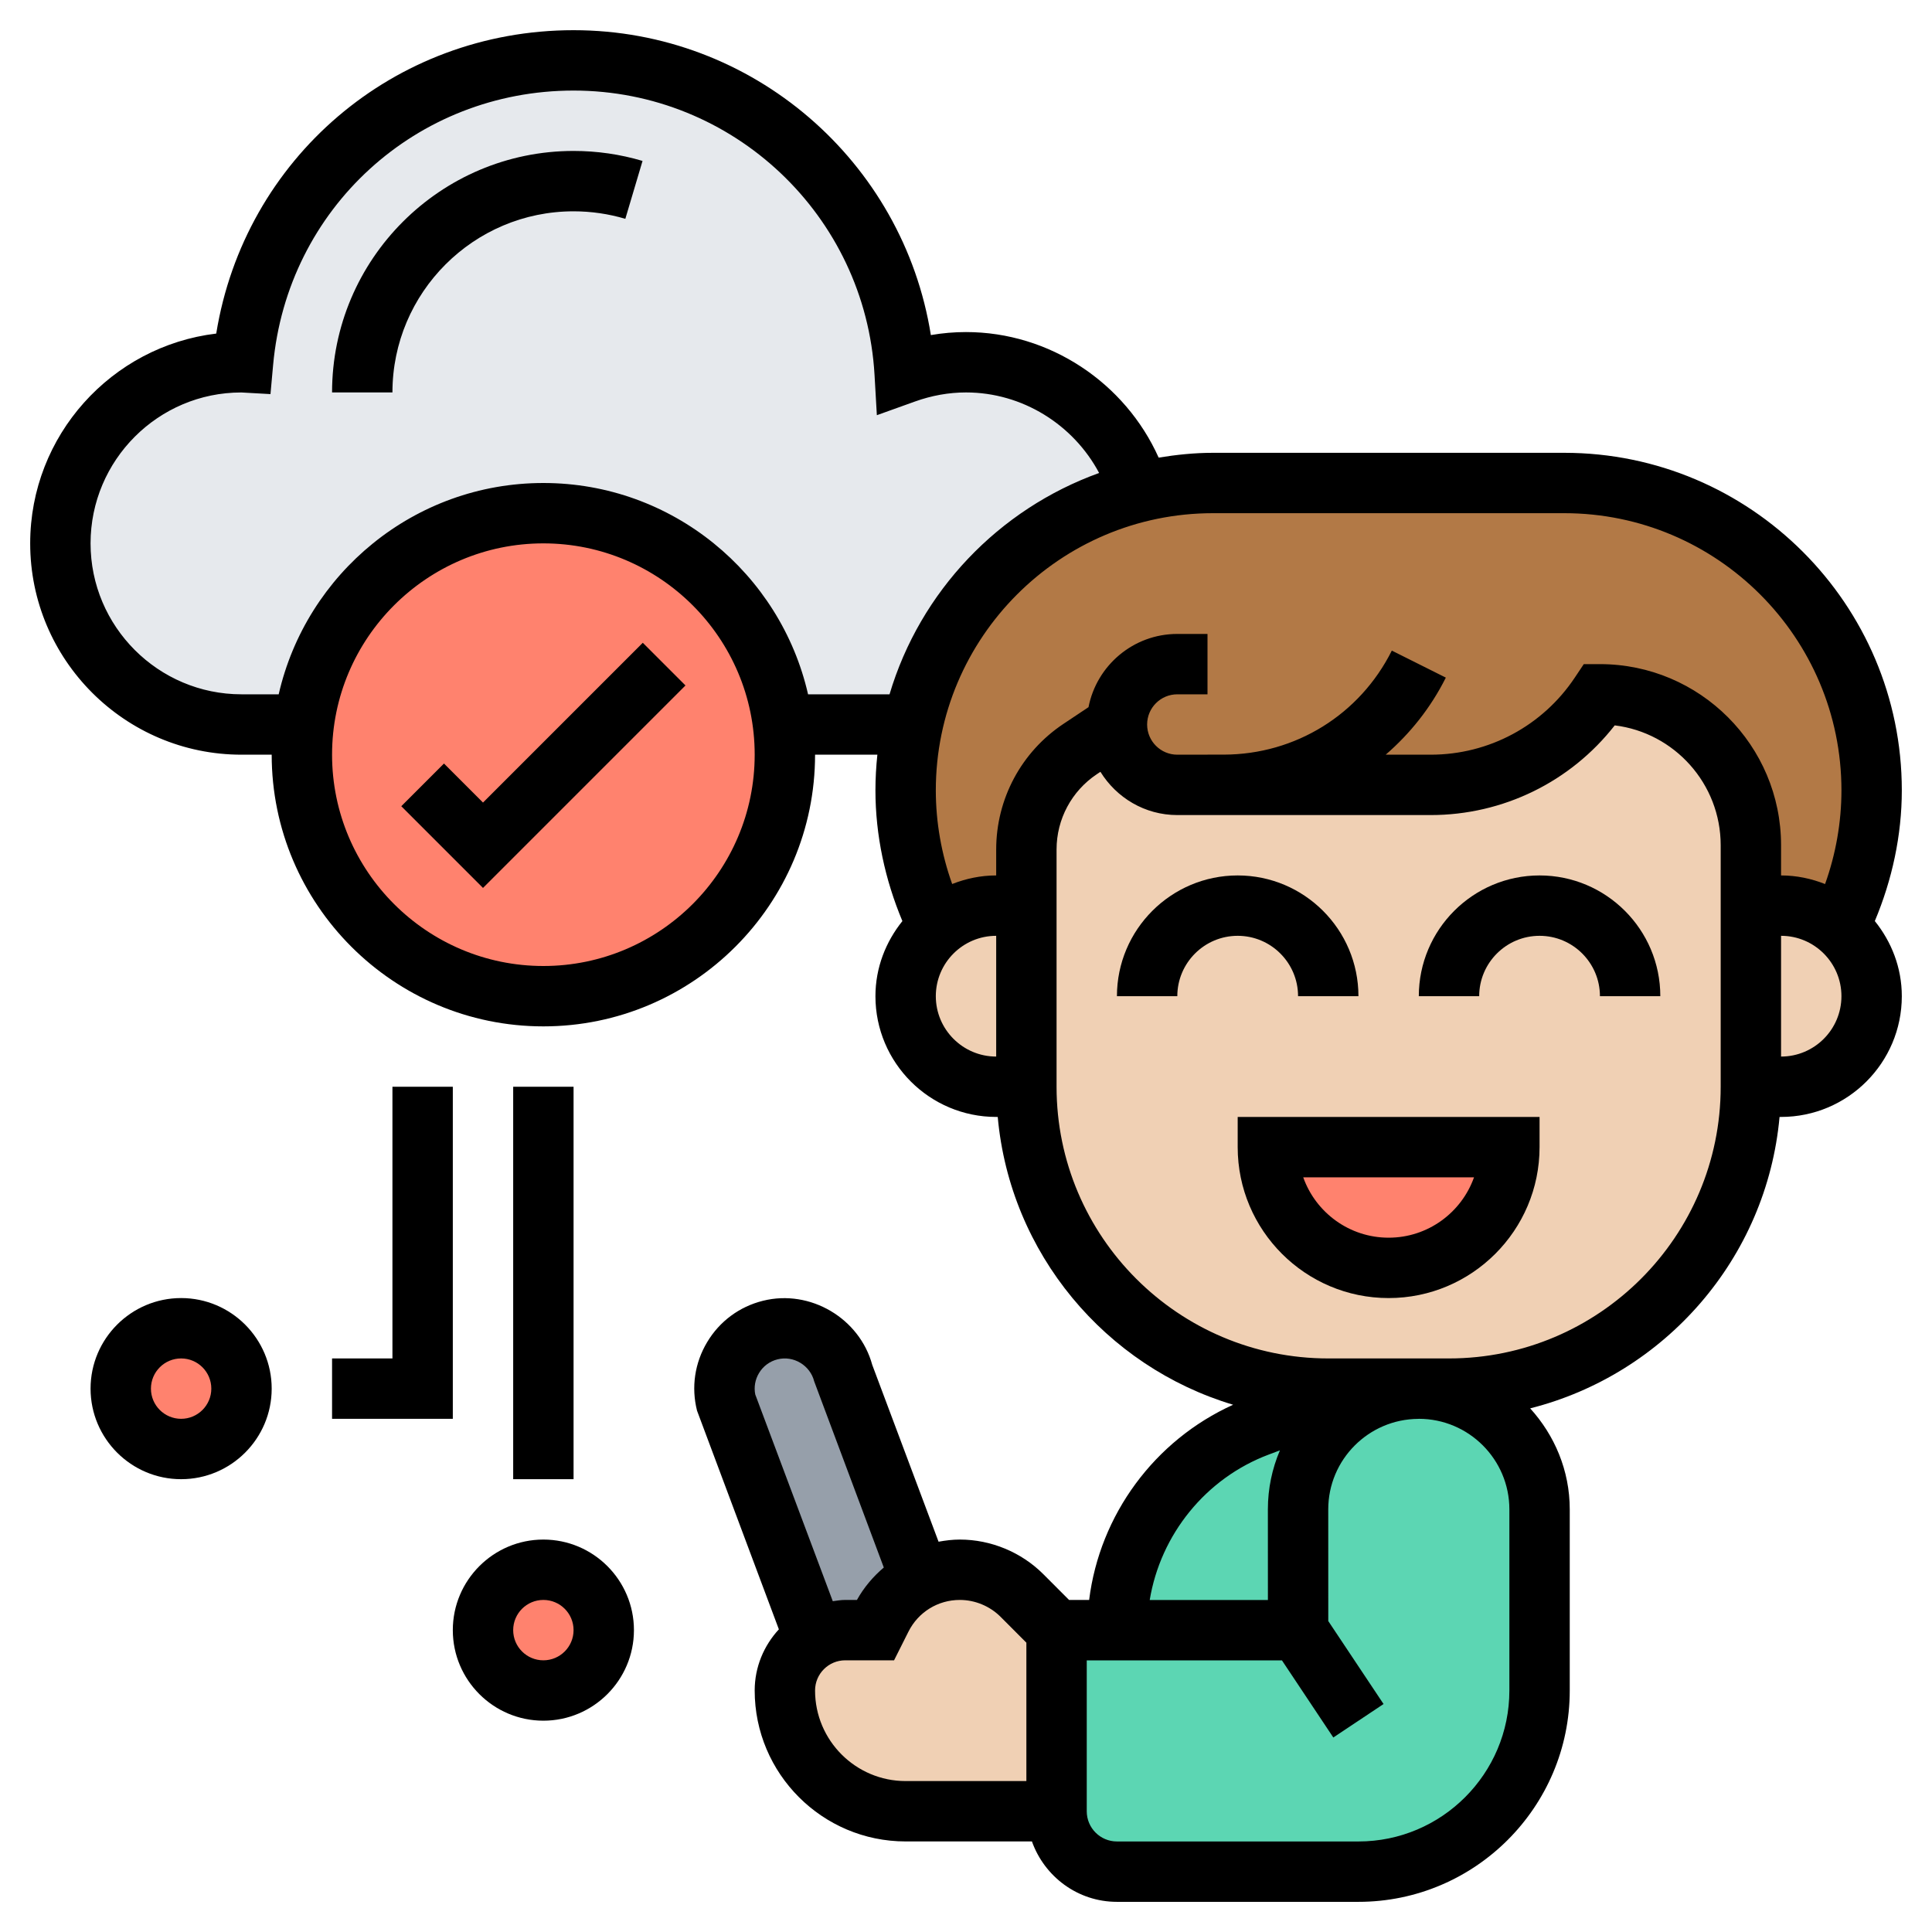 <svg id="Layer_5" enable-background="new 0 0 64 64" height="512" viewBox="0 0 64 64" width="512" xmlns="http://www.w3.org/2000/svg"><g><g><g><path d="m44.17 47.17c-.72.73-1.17 1.73-1.17 2.83v4h-6c0-3.01 1.87-5.7 4.68-6.75l3.32-1.25h2c-1.1 0-2.1.45-2.83 1.17z" fill="#5cd6b3"/></g><g><path d="m43 54v-4c0-1.1.45-2.1 1.17-2.83.73-.72 1.73-1.17 2.83-1.17 2.21 0 4 1.79 4 4v6c0 3.31-2.69 6-6 6h-8c-1.1 0-2-.89-2-2v-6h2z" fill="#5cd6b3"/></g><g><path d="m32 12c-.71 0-1.4.13-2.03.36-.34-5.78-5.11-10.36-10.97-10.36-5.74 0-10.44 4.4-10.95 10-.02 0-.03 0-.05 0-3.31 0-6 2.69-6 6s2.69 6 6 6h22.23.01c.42-1.94 1.39-3.67 2.74-5.02 1.3-1.29 2.93-2.24 4.77-2.69-.73-2.48-3.03-4.29-5.75-4.29z" fill="#e6e9ed"/></g><g><path d="m40.53 26h-.53-1c-.55 0-1.05-.22-1.41-.59-.37-.36-.59-.86-.59-1.41l-1.22.81c-1.11.74-1.78 1.99-1.78 3.33v1.86h-1c-.74 0-1.41.27-1.93.71-.7-1.4-1.07-2.95-1.07-4.53 0-.75.08-1.48.24-2.18.42-1.94 1.39-3.67 2.74-5.02 1.3-1.29 2.93-2.24 4.77-2.69.78-.19 1.59-.29 2.43-.29h11.64c5.62 0 10.18 4.56 10.18 10.18 0 1.58-.37 3.13-1.06 4.53-.52-.44-1.2-.71-1.94-.71h-1v-2c0-1.38-.56-2.63-1.46-3.54-.91-.9-2.16-1.46-3.54-1.46-1.25 1.87-3.35 3-5.61 3z" fill="#b27946"/></g><g><path d="m30.49 52.31c-1.12 1-1.21 1.14-1.29 1.3l-.2.39h-1c-.37 0-.72.1-1.02.28l-2.92-7.8c-.13-.51-.05-1.05.22-1.51.28-.46.72-.78 1.24-.91.15-.04.32-.06.48-.06.92 0 1.72.62 1.94 1.52z" fill="#969faa"/></g><g><path d="m31.8 52c.77 0 1.51.31 2.05.85l1.15 1.15v6h-5c-1.1 0-2.1-.45-2.83-1.17-.72-.73-1.17-1.73-1.17-2.83 0-.73.39-1.37.98-1.72.3-.18.65-.28 1.02-.28h1l.2-.39c.08-.16.17-.3 1.29-1.3z" fill="#f0d0b4"/></g><g><path d="m60.94 30.71c.65.55 1.06 1.37 1.06 2.29 0 .83-.34 1.58-.88 2.12s-1.29.88-2.12.88h-1v-6h1c.74 0 1.42.27 1.94.71z" fill="#f0d0b4"/></g><g><path d="m58 36c0 5.52-4.48 10-10 10h-1-2-1c-5.52 0-10-4.48-10-10v-6-1.86c0-1.34.67-2.59 1.78-3.33l1.22-.81c0 .55.22 1.05.59 1.41.36.37.86.59 1.41.59h1 .53 6.86c2.26 0 4.36-1.13 5.61-3 1.38 0 2.63.56 3.54 1.46.9.91 1.46 2.16 1.46 3.54v2z" fill="#f0d0b4"/></g><g><path d="m34 30v6h-1c-1.66 0-3-1.34-3-3 0-.83.34-1.58.88-2.12.06-.06.12-.12.19-.17.52-.44 1.19-.71 1.93-.71z" fill="#f0d0b4"/></g><g><path d="m42 38h8c0 2.21-1.79 4-4 4-1.1 0-2.1-.45-2.83-1.17-.72-.73-1.17-1.73-1.17-2.83z" fill="#ff826e"/></g><g><circle cx="18" cy="54" fill="#ff826e" r="2"/></g><g><circle cx="6" cy="46" fill="#ff826e" r="2"/></g><g><path d="m25.94 24c.04.33.06.66.06 1 0 4.42-3.58 8-8 8s-8-3.58-8-8c0-.34.02-.67.06-1 .49-3.95 3.86-7 7.94-7s7.45 3.05 7.94 7z" fill="#ff826e"/></g></g><g><path d="m41 38c0 2.757 2.243 5 5 5s5-2.243 5-5v-1h-10zm7.829 1c-.413 1.164-1.525 2-2.829 2s-2.416-.836-2.829-2z"/><path d="m51 29c-2.206 0-4 1.794-4 4h2c0-1.103.897-2 2-2s2 .897 2 2h2c0-2.206-1.794-4-4-4z"/><path d="m43 33h2c0-2.206-1.794-4-4-4s-4 1.794-4 4h2c0-1.103.897-2 2-2s2 .897 2 2z"/><path d="m63 26.181c0-6.165-5.016-11.181-11.181-11.181h-11.638c-.614 0-1.212.063-1.799.159-1.113-2.483-3.612-4.159-6.382-4.159-.389 0-.778.033-1.164.1-.915-5.752-5.898-10.1-11.836-10.1-5.958 0-10.902 4.263-11.837 10.05-3.467.415-6.163 3.374-6.163 6.95 0 3.859 3.141 7 7 7h1c0 4.963 4.037 9 9 9s9-4.037 9-9h2.064c-.041.388-.064.782-.064 1.181 0 1.484.318 2.962.893 4.331-.55.685-.893 1.543-.893 2.488 0 2.206 1.794 4 4 4h.051c.41 4.527 3.572 8.268 7.798 9.534-2.607 1.179-4.419 3.646-4.77 6.467h-.664l-.856-.857c-.728-.727-1.735-1.144-2.763-1.144-.24 0-.474.029-.705.071l-2.197-5.859c-.42-1.541-2.053-2.514-3.621-2.122-.78.194-1.436.681-1.847 1.369-.413.688-.532 1.496-.336 2.271l2.711 7.244c-.493.535-.801 1.243-.801 2.026 0 2.757 2.243 5 5 5h4.184c.414 1.162 1.514 2.001 2.816 2.001h8c3.859 0 7-3.141 7-7v-6.001c0-1.291-.505-2.458-1.311-3.346 4.454-1.125 7.836-4.964 8.261-9.654h.05c2.206 0 4-1.794 4-4 0-.945-.343-1.804-.894-2.489.575-1.369.894-2.847.894-4.33zm-45 5.819c-3.859 0-7-3.141-7-7s3.141-7 7-7 7 3.141 7 7-3.141 7-7 7zm8.768-9c-.913-4.002-4.494-7-8.768-7s-7.855 2.998-8.768 7h-1.232c-2.757 0-5-2.243-5-5 0-2.756 2.241-4.999 4.993-4.999h.002l.965.054.087-.962c.466-5.184 4.745-9.093 9.953-9.093 5.286 0 9.665 4.137 9.97 9.418l.077 1.336 1.259-.452c.556-.2 1.127-.302 1.694-.302 1.865 0 3.556 1.063 4.41 2.668-3.328 1.198-5.929 3.922-6.943 7.332zm4.232 10c0-1.103.897-2 2-2v4c-1.103 0-2-.897-2-2zm11.032 15.183.367-.138c-.256.601-.399 1.261-.399 1.955l.001 3.002h-3.915c.357-2.165 1.852-4.034 3.946-4.819zm-16.889-2.698c.137-.229.355-.391.614-.455.53-.135 1.082.201 1.214.729l2.306 6.167c-.352.298-.657.656-.89 1.074h-.387c-.141 0-.277.023-.413.042l-2.568-6.848c-.049-.242-.006-.492.124-.709zm1.857 10.515c0-.552.448-1 1-1h1.617l.475-.946c.325-.651.977-1.054 1.704-1.054.502 0 .993.204 1.348.558l.856.858v4.584h-4c-1.654 0-3-1.346-3-3zm23 .001c0 2.757-2.243 5-5 5h-8c-.552 0-1-.448-1-1v-4.999h6.466l1.702 2.555 1.664-1.109-1.831-2.748-.001-3.7c0-1.648 1.335-2.987 2.981-2.998h.019v-.002c1.654 0 3 1.346 3 3zm7-20.001c0 4.963-4.037 9-9 9h-4c-4.963 0-9-4.037-9-9v-7.859c0-1.005.499-1.938 1.336-2.496l.117-.078c.529.856 1.468 1.433 2.547 1.433h1.528c.004 0 .009-.001.013-.001l6.854.001c2.396 0 4.634-1.101 6.095-2.971 1.975.242 3.51 1.931 3.51 3.971zm-4-14h-.535l-.297.445c-1.066 1.6-2.851 2.555-4.773 2.555h-1.492c.808-.699 1.492-1.554 1.992-2.553l-1.789-.895c-1.062 2.122-3.192 3.441-5.564 3.446h-.54v.002h-1.002c-.552 0-1-.448-1-1s.448-1 1-1h1v-2h-1c-1.458 0-2.673 1.046-2.942 2.426l-.831.554c-1.395.93-2.227 2.485-2.227 4.161v.859c-.516 0-1.005.106-1.458.284-.356-.993-.542-2.049-.542-3.103 0-5.063 4.118-9.181 9.181-9.181h11.639c5.062 0 9.18 4.118 9.18 9.181 0 1.054-.186 2.11-.542 3.104-.453-.179-.942-.285-1.458-.285v-1c0-3.309-2.691-6-6-6zm6 13v-4c1.103 0 2 .897 2 2s-.897 2-2 2z"/><path d="m16 26.586-1.293-1.293-1.414 1.414 2.707 2.707 6.707-6.707-1.414-1.414z"/><path d="m18 51c-1.654 0-3 1.346-3 3s1.346 3 3 3 3-1.346 3-3-1.346-3-3-3zm0 4c-.552 0-1-.448-1-1s.448-1 1-1 1 .448 1 1-.448 1-1 1z"/><path d="m6 43c-1.654 0-3 1.346-3 3s1.346 3 3 3 3-1.346 3-3-1.346-3-3-3zm0 4c-.552 0-1-.448-1-1s.448-1 1-1 1 .448 1 1-.448 1-1 1z"/><path d="m17 36h2v13h-2z"/><path d="m15 36h-2v9h-2v2h4z"/><path d="m11 13h2c0-3.309 2.691-6 6-6 .583 0 1.16.084 1.715.249l.57-1.918c-.74-.22-1.509-.331-2.285-.331-4.411 0-8 3.589-8 8z"/></g></g></svg>